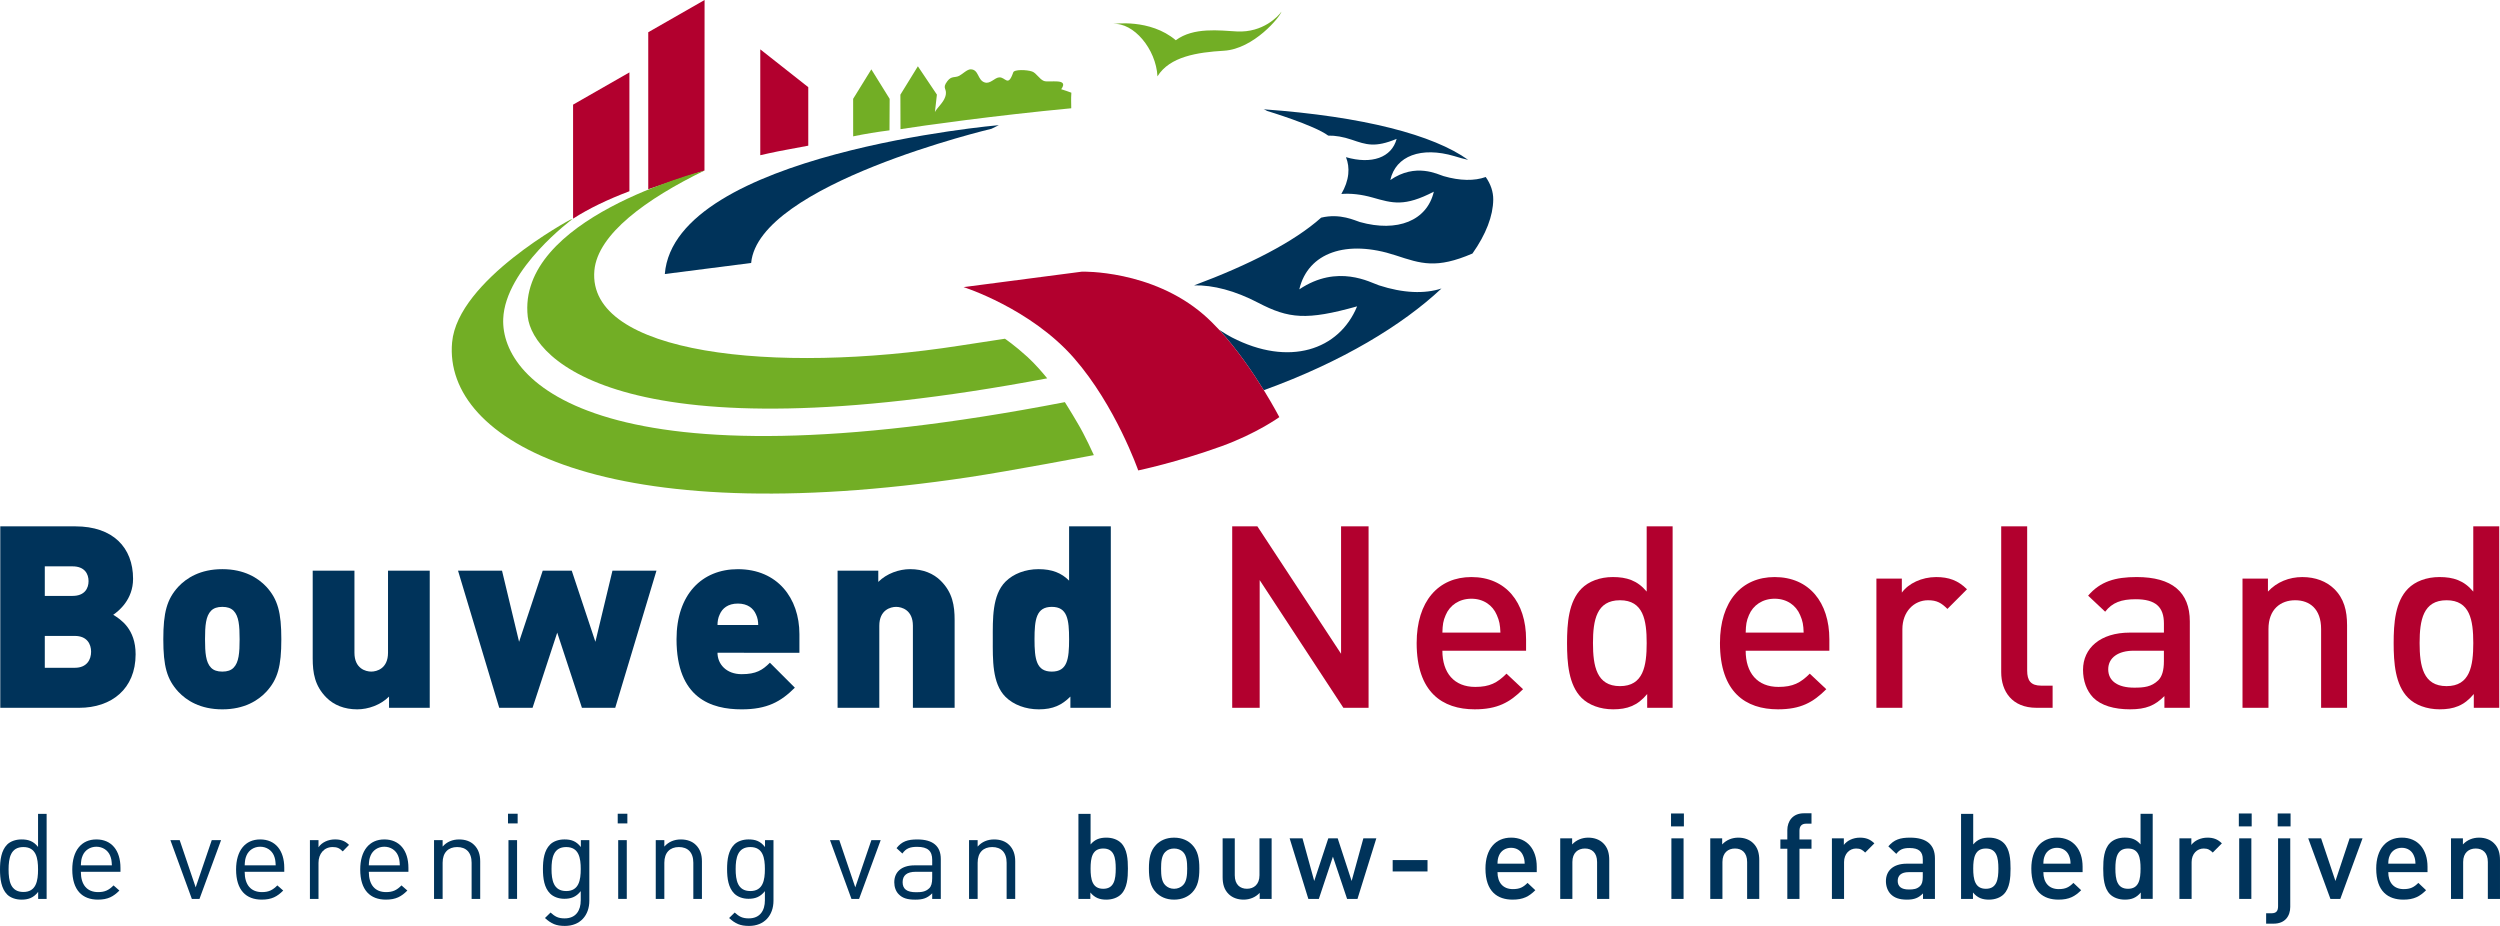 <?xml version="1.0" encoding="utf-8"?>
<!-- Generator: Adobe Illustrator 16.0.0, SVG Export Plug-In . SVG Version: 6.00 Build 0)  -->
<!DOCTYPE svg PUBLIC "-//W3C//DTD SVG 1.1//EN" "http://www.w3.org/Graphics/SVG/1.1/DTD/svg11.dtd">
<svg version="1.1" id="Layer_1" xmlns="http://www.w3.org/2000/svg" xmlns:xlink="http://www.w3.org/1999/xlink" x="0px" y="0px"
	 width="270px" height="100px" viewBox="0 0 270 100" enable-background="new 0 0 270 100" xml:space="preserve">
<polygon fill="#B2002E" points="76.094,0 70.011,3.482 70.011,20.435 76.082,18.419 "/>
<g>
	<path fill="#B2002E" d="M87.293,15.733c0,0-1.232,0.239-2.356,0.441c-1.184,0.208-2.827,0.589-2.827,0.589V5.33l5.183,4.086V15.733
		z"/>
	<path fill="#72AE25" d="M133.58,3.396c-1.878-0.102-4.683-0.479-6.593,0.95c-2.797-2.369-6.765-1.758-6.765-1.758
		c2.193-0.177,4.63,2.695,4.785,5.658c1.313-2.137,4.309-2.598,7.18-2.768c3.214-0.189,6.081-3.673,6.211-4.221
		C138.075,1.737,136.416,3.546,133.58,3.396"/>
	<path fill="#00335A" d="M107.874,13.516l-0.792,0.392c0,0-25.179,5.968-25.957,14.493l-9.325,1.195
		C72.848,16.562,107.874,13.516,107.874,13.516"/>
	<path fill="#72AE25" d="M94.105,7.491l-1.966,3.183l0.002,4.052c1.299-0.269,2.627-0.483,3.924-0.648l0.018-3.4L94.105,7.491z"/>
	<path fill="#72AE25" d="M115.707,10.011c-0.35-0.134-0.734-0.262-1.095-0.374c0.904-1.256-1.32-0.685-1.868-0.893
		c-0.495-0.192-0.815-0.86-1.278-1.021c-0.555-0.196-1.954-0.246-2.04,0.106c-0.565,1.636-0.83,0.472-1.516,0.528
		c-0.507,0.04-0.948,0.727-1.546,0.551c-0.811-0.241-0.627-1.404-1.526-1.421c-0.392-0.006-0.879,0.518-1.252,0.706
		c-0.47,0.235-0.814-0.021-1.262,0.56c-0.679,0.88,0.079,0.764-0.244,1.717c-0.215,0.637-0.83,1.115-1.108,1.626l0.213-1.877
		l-2.054-3.06l-1.889,3.067l0.012,3.723c2.363-0.376,10.296-1.487,18.442-2.255C115.694,11.033,115.66,10.777,115.707,10.011"/>
	<path fill="#72AE25" d="M116.351,45.651c-0.706-1.222-1.319-2.16-1.346-2.22c-49.866,9.651-60.94-2.061-60.657-9.002
		c0.222-5.421,7.488-10.776,7.488-10.776l-0.261,0.082c0,0-12.14,6.491-12.748,13.24C47.86,47.718,65.56,57.402,104.652,51.536
		c4.419-0.662,13.484-2.382,13.484-2.382S117.161,46.979,116.351,45.651"/>
	<path fill="#72AE25" d="M76.085,18.419c-0.438,0.135-20.302,5.169-19.087,15.788c0.533,4.646,10.433,15.276,56.102,6.654
		c-0.535-0.65-1.255-1.5-2.127-2.306c-1.407-1.28-2.441-1.972-2.441-1.972s-3.019,0.455-4.896,0.749
		c-20.023,3.117-40.25,0.934-39.444-8.12C64.546,25.279,69.808,21.477,76.085,18.419"/>
	<path fill="#00335A" d="M150.729,27.578c2.759,0.904,4.39,1.483,8.296-0.197c1.467-2.08,2.227-4.07,2.245-5.821
		c0.007-0.846-0.269-1.667-0.811-2.444c-1.211,0.437-2.787,0.42-4.56-0.098c-0.602-0.176-3.005-1.471-5.745,0.426
		c0.574-2.615,3.341-3.639,6.909-2.585c0.547,0.164,1.024,0.309,1.496,0.405c-3.744-2.689-11.279-4.682-22.096-5.461
		c0.142,0.032,0.389,0.181,0.389,0.181s5.075,1.526,6.597,2.662c0.759-0.015,1.615,0.129,2.532,0.441
		c1.592,0.541,2.507,0.881,4.857-0.09c-0.539,2.029-2.698,2.778-5.472,1.978c0.226,0.567,0.313,1.174,0.246,1.823
		c-0.074,0.719-0.33,1.435-0.747,2.15c1.022-0.081,2.159,0.042,3.376,0.387c2.178,0.618,3.438,1.012,6.613-0.635
		c-0.73,3.133-3.928,4.416-7.987,3.279c-0.503-0.145-2.111-0.973-4.181-0.472c-2.923,2.614-7.806,5.109-13.722,7.312
		c2.061-0.042,4.424,0.575,6.911,1.874c3.317,1.731,5.232,1.923,10.693,0.393c-1.942,4.726-7.351,6.551-13.532,3.351
		c-0.268-0.14-0.761-0.421-1.362-0.811c1.932,2.085,3.639,4.605,4.818,6.515c8.484-3.074,14.985-7.04,19.191-10.985
		c-1.813,0.6-4.146,0.512-6.757-0.34c-0.891-0.287-4.459-2.355-8.601,0.436C141.258,27.281,145.425,25.827,150.729,27.578"/>
	<path fill="#B2002E" d="M129.998,33.985c-5.633-4.865-13.142-4.647-13.142-4.647l-12.789,1.67c0,0,7.238,2.297,11.933,7.675
		c4.5,5.15,6.928,12.123,6.928,12.123s4.166-0.867,8.981-2.608c3.78-1.363,6.259-3.148,6.259-3.148s-0.632-1.216-1.675-2.912
		c-1.179-1.911-2.887-4.43-4.818-6.515C131.13,35.034,130.569,34.482,129.998,33.985"/>
	<path fill="#B2002E" d="M67.976,7.819l-6.084,3.482v12.312c1.697-1.089,3.737-2.073,6.084-2.96V7.819z"/>
	<path fill="#00335A" d="M8.549,76.443H0.031V56.846h8.104c4.067,0,6.237,2.284,6.237,5.668c0,2.232-1.537,3.47-2.143,3.882
		c0.797,0.498,2.418,1.516,2.418,4.268C14.647,74.405,12.037,76.443,8.549,76.443 M7.835,61.166H4.838v3.192h2.997
		c1.317,0,1.729-0.825,1.729-1.596S9.152,61.166,7.835,61.166 M8.082,68.68H4.838v3.441h3.244c1.319,0,1.757-0.907,1.757-1.734
		C9.839,69.562,9.401,68.68,8.082,68.68"/>
	<path fill="#00335A" d="M28.763,74.709c-0.88,0.938-2.361,1.9-4.753,1.9c-2.389,0-3.873-0.963-4.752-1.9
		c-1.236-1.348-1.621-2.752-1.621-5.67c0-2.889,0.384-4.32,1.621-5.672c0.88-0.934,2.363-1.898,4.752-1.898
		c2.392,0,3.874,0.965,4.753,1.898c1.238,1.351,1.621,2.781,1.621,5.672C30.384,71.955,30.001,73.359,28.763,74.709 M25.22,65.955
		c-0.277-0.273-0.66-0.413-1.21-0.413c-0.548,0-0.933,0.138-1.209,0.413c-0.578,0.578-0.658,1.627-0.658,3.084
		c0,1.459,0.081,2.504,0.658,3.082c0.276,0.275,0.661,0.412,1.209,0.412c0.55,0,0.934-0.137,1.21-0.412
		c0.577-0.578,0.658-1.623,0.658-3.082C25.878,67.582,25.797,66.533,25.22,65.955"/>
	<path fill="#00335A" d="M42.016,76.443V75.23c-0.907,0.91-2.253,1.379-3.435,1.379c-1.402,0-2.527-0.469-3.325-1.267
		c-1.264-1.268-1.484-2.67-1.484-4.241v-9.469h4.508v8.865c0,1.706,1.209,2.035,1.813,2.035c0.604,0,1.813-0.329,1.813-2.035v-8.865
		h4.506v14.811H42.016z"/>
</g>
<polygon fill="#00335A" points="66.445,76.443 62.849,76.443 60.18,68.324 57.516,76.443 53.917,76.443 49.467,61.633 
	54.218,61.633 56.061,69.315 58.614,61.633 61.749,61.633 64.302,69.315 66.145,61.633 70.898,61.633 "/>
<g>
	<path fill="#00335A" d="M77.49,70.498c0,1.21,0.934,2.313,2.61,2.313c1.566,0,2.253-0.441,3.05-1.238l2.693,2.696
		c-1.512,1.516-2.996,2.341-5.743,2.341c-3.271,0-7.035-1.185-7.035-7.569c0-4.847,2.748-7.57,6.622-7.57
		c4.287,0,6.65,3.139,6.65,7.02v2.01L77.49,70.498L77.49,70.498z M81.639,66.341c-0.275-0.631-0.879-1.156-1.951-1.156
		c-1.071,0-1.677,0.524-1.951,1.156c-0.192,0.386-0.247,0.799-0.247,1.156h4.396C81.886,67.14,81.831,66.727,81.639,66.341"/>
	<path fill="#00335A" d="M98.593,76.443V67.58c0-1.706-1.209-2.038-1.813-2.038s-1.815,0.332-1.815,2.038v8.863h-4.506V61.633h4.396
		v1.213c0.907-0.91,2.253-1.378,3.435-1.378c1.401,0,2.529,0.468,3.325,1.268c1.265,1.267,1.485,2.67,1.485,4.238v9.47H98.593
		L98.593,76.443z"/>
	<path fill="#00335A" d="M115.602,76.443V75.23c-0.907,0.91-1.868,1.379-3.407,1.379c-1.429,0-2.748-0.496-3.602-1.35
		c-1.455-1.458-1.372-4.045-1.372-6.22c0-2.174-0.084-4.761,1.372-6.221c0.854-0.853,2.144-1.349,3.572-1.349
		c1.458,0,2.475,0.412,3.297,1.239v-5.863h4.506v19.598h-4.367V76.443z M113.596,65.542c-1.676,0-1.869,1.35-1.869,3.497
		s0.193,3.494,1.869,3.494s1.867-1.347,1.867-3.494C115.463,66.894,115.272,65.542,113.596,65.542"/>
</g>
<polygon fill="#B2002E" points="145.085,76.443 136.045,62.651 136.045,76.443 133.078,76.443 133.078,56.846 135.797,56.846 
	144.835,70.608 144.835,56.846 147.806,56.846 147.806,76.443 "/>
<g>
	<path fill="#B2002E" d="M155.777,70.277c0,2.394,1.267,3.91,3.547,3.91c1.564,0,2.389-0.441,3.378-1.432l1.788,1.678
		c-1.43,1.432-2.777,2.174-5.224,2.174c-3.489,0-6.267-1.843-6.267-7.155c0-4.517,2.34-7.13,5.912-7.13
		c3.736,0,5.905,2.751,5.905,6.717v1.238H155.777z M161.657,66.425c-0.439-1.048-1.429-1.764-2.746-1.764
		c-1.319,0-2.339,0.716-2.776,1.764c-0.277,0.632-0.332,1.046-0.357,1.899h6.267C162.012,67.471,161.933,67.057,161.657,66.425"/>
	<path fill="#B2002E" d="M177.896,76.443v-1.487c-1.043,1.267-2.169,1.651-3.679,1.651c-1.403,0-2.64-0.469-3.407-1.237
		c-1.404-1.405-1.569-3.799-1.569-5.918c0-2.12,0.165-4.487,1.569-5.891c0.768-0.771,1.979-1.239,3.375-1.239
		c1.488,0,2.641,0.358,3.657,1.568v-7.045h2.802v19.598H177.896z M174.958,64.827c-2.528,0-2.917,2.146-2.917,4.625
		c0,2.478,0.389,4.65,2.917,4.65c2.524,0,2.884-2.173,2.884-4.65C177.842,66.974,177.482,64.827,174.958,64.827"/>
	<path fill="#B2002E" d="M188.533,70.277c0,2.394,1.259,3.91,3.54,3.91c1.566,0,2.394-0.441,3.382-1.432l1.785,1.678
		c-1.429,1.432-2.773,2.174-5.22,2.174c-3.487,0-6.264-1.843-6.264-7.155c0-4.517,2.337-7.13,5.905-7.13
		c3.74,0,5.909,2.751,5.909,6.717v1.238H188.533z M194.413,66.425c-0.439-1.048-1.429-1.764-2.752-1.764
		c-1.319,0-2.333,0.716-2.772,1.764c-0.275,0.632-0.331,1.046-0.355,1.899h6.26C194.769,67.471,194.688,67.057,194.413,66.425"/>
	<path fill="#B2002E" d="M210.32,65.764c-0.633-0.634-1.126-0.937-2.088-0.937c-1.509,0-2.775,1.211-2.775,3.137v8.479h-2.805
		V62.488h2.747v1.516c0.715-0.991,2.144-1.681,3.711-1.681c1.347,0,2.364,0.358,3.325,1.32L210.32,65.764z"/>
	<path fill="#B2002E" d="M219.949,76.443c-2.663,0-3.819-1.789-3.819-3.853V56.846h2.804v15.578c0,1.074,0.386,1.626,1.514,1.626
		h1.234v2.394H219.949z"/>
	<path fill="#B2002E" d="M233.755,76.443v-1.266c-1.018,1.019-1.98,1.43-3.709,1.43c-1.731,0-3.128-0.412-3.98-1.265
		c-0.715-0.743-1.099-1.818-1.099-3.001c0-2.341,1.866-4.019,5.051-4.019h3.685v-0.991c0-1.761-0.878-2.614-3.055-2.614
		c-1.534,0-2.522,0.355-3.29,1.347l-1.841-1.733c1.319-1.542,2.936-2.01,5.243-2.01c3.819,0,5.74,1.623,5.74,4.789v9.332
		L233.755,76.443L233.755,76.443z M233.701,70.277h-3.271c-1.65,0-2.742,0.744-2.742,2.01c0,1.265,1.038,1.98,2.797,1.98
		c1.073,0,1.867-0.08,2.611-0.796c0.41-0.412,0.605-1.075,0.605-2.066V70.277L233.701,70.277z"/>
	<path fill="#B2002E" d="M250.68,76.443v-8.507c0-2.173-1.233-3.109-2.801-3.109c-1.566,0-2.884,0.962-2.884,3.109v8.507h-2.804
		V62.488h2.747v1.404c0.961-1.045,2.306-1.569,3.709-1.569c1.43,0,2.608,0.467,3.436,1.267c1.073,1.045,1.4,2.366,1.4,3.936v8.919
		L250.68,76.443L250.68,76.443z"/>
	<path fill="#B2002E" d="M267.17,76.443v-1.487c-1.048,1.267-2.175,1.651-3.684,1.651c-1.401,0-2.641-0.469-3.406-1.237
		c-1.403-1.405-1.566-3.799-1.566-5.918c0-2.12,0.163-4.487,1.566-5.891c0.766-0.771,1.977-1.239,3.381-1.239
		c1.483,0,2.636,0.358,3.652,1.568v-7.045h2.803v19.598H267.17z M264.229,64.827c-2.53,0-2.911,2.146-2.911,4.625
		c0,2.478,0.381,4.65,2.911,4.65c2.529,0,2.885-2.173,2.885-4.65C267.113,66.974,266.758,64.827,264.229,64.827"/>
	<path fill="#00335A" d="M4.121,97.083v-0.76c-0.514,0.669-1.108,0.838-1.802,0.838c-0.644,0-1.211-0.22-1.546-0.556
		C0.129,95.96,0,94.902,0,93.907c0-0.991,0.129-2.051,0.772-2.695c0.335-0.336,0.902-0.554,1.546-0.554
		c0.694,0,1.275,0.154,1.791,0.813v-3.575h0.927v9.188H4.121L4.121,97.083z M2.524,91.482c-1.379,0-1.597,1.189-1.597,2.426
		c0,1.239,0.218,2.425,1.597,2.425c1.377,0,1.585-1.186,1.585-2.425C4.11,92.671,3.902,91.482,2.524,91.482"/>
	<path fill="#00335A" d="M8.733,94.153c0,1.395,0.658,2.194,1.869,2.194c0.733,0,1.16-0.219,1.661-0.723l0.632,0.556
		c-0.645,0.645-1.237,0.98-2.318,0.98c-1.674,0-2.771-1.004-2.771-3.252c0-2.05,0.993-3.25,2.603-3.25
		c1.637,0,2.602,1.187,2.602,3.071v0.424L8.733,94.153L8.733,94.153z M11.89,92.399c-0.246-0.582-0.812-0.953-1.482-0.953
		c-0.67,0-1.237,0.373-1.48,0.953c-0.143,0.349-0.169,0.541-0.195,1.058h3.35C12.056,92.94,12.03,92.748,11.89,92.399"/>
</g>
<polygon fill="#00335A" points="21.544,97.083 20.72,97.083 18.402,90.735 19.406,90.735 21.133,95.833 22.87,90.735 23.875,90.735 
	"/>
<g>
	<path fill="#00335A" d="M26.425,94.153c0,1.395,0.658,2.194,1.869,2.194c0.734,0,1.157-0.219,1.66-0.723l0.633,0.556
		c-0.645,0.645-1.238,0.98-2.319,0.98c-1.676,0-2.771-1.004-2.771-3.252c0-2.05,0.993-3.25,2.602-3.25
		c1.636,0,2.602,1.187,2.602,3.071v0.424L26.425,94.153L26.425,94.153z M29.583,92.399c-0.246-0.582-0.813-0.953-1.483-0.953
		c-0.669,0-1.236,0.373-1.48,0.953c-0.142,0.349-0.168,0.541-0.194,1.058h3.349C29.748,92.94,29.723,92.748,29.583,92.399"/>
	<path fill="#00335A" d="M37.013,91.95c-0.346-0.35-0.604-0.468-1.094-0.468c-0.928,0-1.521,0.734-1.521,1.702v3.898h-0.927v-6.348
		h0.927v0.772c0.347-0.527,1.043-0.85,1.777-0.85c0.605,0,1.068,0.141,1.521,0.592L37.013,91.95z"/>
	<path fill="#00335A" d="M39.832,94.153c0,1.395,0.658,2.194,1.868,2.194c0.733,0,1.16-0.219,1.661-0.723l0.633,0.556
		c-0.645,0.645-1.238,0.98-2.319,0.98c-1.675,0-2.771-1.004-2.771-3.252c0-2.05,0.993-3.25,2.602-3.25
		c1.638,0,2.603,1.187,2.603,3.071v0.424L39.832,94.153L39.832,94.153z M42.988,92.399c-0.245-0.582-0.812-0.953-1.482-0.953
		c-0.67,0-1.236,0.373-1.48,0.953c-0.143,0.349-0.168,0.541-0.194,1.058h3.35C43.154,92.94,43.129,92.748,42.988,92.399"/>
	<path fill="#00335A" d="M50.934,97.083v-3.908c0-1.126-0.604-1.693-1.558-1.693c-0.954,0-1.572,0.581-1.572,1.693v3.908h-0.928
		v-6.348h0.928v0.696c0.451-0.515,1.069-0.772,1.779-0.772c0.682,0,1.235,0.205,1.622,0.592c0.451,0.44,0.657,1.035,0.657,1.768
		v4.065L50.934,97.083L50.934,97.083z"/>
</g>
<path fill="#00335A" d="M54.863,87.883h1.043v1.046h-1.043V87.883z M54.915,90.735h0.928v6.346h-0.928V90.735z"/>
<g>
	<path fill="#00335A" d="M61.006,100c-0.953,0-1.48-0.245-2.15-0.854l0.604-0.592c0.464,0.413,0.787,0.631,1.52,0.631
		c1.225,0,1.74-0.863,1.74-1.948v-0.995c-0.515,0.659-1.095,0.827-1.778,0.827c-0.645,0-1.197-0.232-1.533-0.568
		c-0.63-0.631-0.772-1.612-0.772-2.645c0-1.031,0.143-2.013,0.772-2.644c0.335-0.337,0.902-0.555,1.546-0.555
		c0.695,0,1.262,0.154,1.777,0.823v-0.746h0.916v6.542C63.648,98.851,62.669,100,61.006,100 M61.149,91.482
		c-1.379,0-1.584,1.189-1.584,2.376s0.206,2.375,1.584,2.375c1.377,0,1.571-1.188,1.571-2.375S62.526,91.482,61.149,91.482"/>
</g>
<path fill="#00335A" d="M66.713,87.883h1.042v1.046h-1.042V87.883z M66.765,90.735h0.927v6.346h-0.927V90.735z"/>
<g>
	<path fill="#00335A" d="M74.879,97.083v-3.908c0-1.126-0.606-1.693-1.559-1.693c-0.954,0-1.572,0.581-1.572,1.693v3.908h-0.927
		v-6.348h0.927v0.696c0.453-0.515,1.069-0.772,1.778-0.772c0.682,0,1.237,0.205,1.623,0.592c0.453,0.44,0.659,1.035,0.659,1.768
		v4.065L74.879,97.083L74.879,97.083z"/>
	<path fill="#00335A" d="M80.894,100c-0.953,0-1.482-0.245-2.15-0.854l0.604-0.592c0.464,0.413,0.787,0.631,1.521,0.631
		c1.224,0,1.74-0.863,1.74-1.948v-0.995c-0.516,0.659-1.096,0.827-1.779,0.827c-0.645,0-1.197-0.232-1.532-0.568
		c-0.63-0.631-0.773-1.612-0.773-2.645c0-1.031,0.143-2.013,0.773-2.644c0.334-0.337,0.901-0.555,1.545-0.555
		c0.695,0,1.262,0.154,1.778,0.823v-0.746h0.915v6.542C83.535,98.851,82.555,100,80.894,100 M81.036,91.482
		c-1.379,0-1.585,1.189-1.585,2.376s0.206,2.375,1.585,2.375c1.377,0,1.572-1.188,1.572-2.375S82.414,91.482,81.036,91.482"/>
</g>
<polygon fill="#00335A" points="92.781,97.083 91.957,97.083 89.639,90.735 90.644,90.735 92.371,95.833 94.109,90.735 
	95.114,90.735 "/>
<g>
	<path fill="#00335A" d="M100.678,97.083v-0.605c-0.516,0.515-0.979,0.684-1.829,0.684c-0.876,0-1.391-0.169-1.789-0.583
		c-0.311-0.308-0.478-0.786-0.478-1.29c0-1.108,0.773-1.831,2.189-1.831h1.907v-0.604c0-0.932-0.464-1.395-1.623-1.395
		c-0.813,0-1.224,0.192-1.597,0.723l-0.632-0.582c0.566-0.735,1.21-0.94,2.243-0.94c1.699,0,2.537,0.735,2.537,2.113v4.312H100.678z
		 M100.678,94.153H98.9c-0.953,0-1.417,0.39-1.417,1.122c0,0.735,0.449,1.086,1.455,1.086c0.541,0,1.018-0.036,1.418-0.427
		c0.218-0.204,0.321-0.567,0.321-1.095V94.153z"/>
	<path fill="#00335A" d="M108.716,97.083v-3.908c0-1.126-0.606-1.693-1.557-1.693c-0.956,0-1.573,0.581-1.573,1.693v3.908h-0.929
		v-6.348h0.929v0.696c0.451-0.515,1.07-0.772,1.779-0.772c0.682,0,1.234,0.205,1.623,0.592c0.45,0.44,0.656,1.035,0.656,1.768v4.065
		L108.716,97.083L108.716,97.083z"/>
	<path fill="#00335A" d="M121.081,96.578c-0.361,0.363-0.941,0.583-1.596,0.583c-0.71,0-1.238-0.183-1.727-0.772v0.695h-1.288
		v-9.187h1.313V91.2c0.476-0.567,1.019-0.735,1.712-0.735c0.657,0,1.224,0.219,1.585,0.581c0.66,0.659,0.735,1.768,0.735,2.762
		C121.816,94.799,121.739,95.921,121.081,96.578 M119.148,91.639c-1.185,0-1.365,1.006-1.365,2.169c0,1.16,0.18,2.181,1.365,2.181
		c1.186,0,1.352-1.022,1.352-2.181C120.5,92.645,120.334,91.639,119.148,91.639"/>
	<path fill="#00335A" d="M128.756,96.389c-0.423,0.437-1.067,0.772-1.956,0.772c-0.89,0-1.52-0.337-1.946-0.772
		c-0.618-0.646-0.771-1.473-0.771-2.581c0-1.099,0.155-1.922,0.771-2.566c0.426-0.44,1.055-0.776,1.946-0.776
		c0.89,0,1.533,0.336,1.956,0.776c0.62,0.645,0.774,1.468,0.774,2.566C129.53,94.916,129.375,95.743,128.756,96.389 M127.766,92.013
		c-0.246-0.244-0.58-0.373-0.966-0.373c-0.387,0-0.71,0.127-0.953,0.373c-0.401,0.401-0.45,1.083-0.45,1.795
		c0,0.707,0.049,1.391,0.45,1.791c0.243,0.245,0.566,0.39,0.953,0.39c0.386,0,0.721-0.145,0.966-0.39
		c0.399-0.4,0.45-1.084,0.45-1.791C128.216,93.096,128.165,92.414,127.766,92.013"/>
	<path fill="#00335A" d="M136.047,97.083v-0.659c-0.45,0.49-1.082,0.736-1.738,0.736c-0.67,0-1.223-0.219-1.608-0.595
		c-0.501-0.487-0.657-1.109-0.657-1.845v-4.18h1.311v3.988c0,1.019,0.581,1.458,1.314,1.458c0.734,0,1.354-0.454,1.354-1.458v-3.988
		h1.313v6.542H136.047L136.047,97.083z"/>
</g>
<polygon fill="#00335A" points="146.608,97.083 145.486,97.083 143.955,92.518 142.434,97.083 141.301,97.083 139.281,90.542 
	140.671,90.542 141.936,95.147 143.455,90.542 144.472,90.542 145.976,95.147 147.242,90.542 148.643,90.542 "/>
<rect x="150.409" y="92.889" fill="#00335A" width="3.763" height="1.228"/>
<g>
	<path fill="#00335A" d="M161.73,94.193c0,1.123,0.592,1.831,1.661,1.831c0.736,0,1.122-0.204,1.584-0.671l0.84,0.79
		c-0.67,0.668-1.302,1.018-2.45,1.018c-1.633,0-2.936-0.863-2.936-3.354c0-2.116,1.093-3.343,2.771-3.343
		c1.752,0,2.769,1.29,2.769,3.148v0.581L161.73,94.193L161.73,94.193z M164.486,92.385c-0.205-0.489-0.669-0.823-1.288-0.823
		c-0.617,0-1.096,0.334-1.303,0.823c-0.126,0.3-0.154,0.491-0.165,0.891h2.936C164.652,92.877,164.616,92.685,164.486,92.385"/>
	<path fill="#00335A" d="M172.485,97.083v-3.989c0-1.018-0.581-1.455-1.315-1.455c-0.733,0-1.353,0.45-1.353,1.455v3.989h-1.313
		v-6.541h1.287V91.2c0.452-0.49,1.085-0.735,1.739-0.735c0.668,0,1.225,0.219,1.612,0.595c0.503,0.49,0.657,1.108,0.657,1.845v4.18
		L172.485,97.083L172.485,97.083z"/>
</g>
<path fill="#00335A" d="M180.471,87.856h1.39v1.395h-1.39V87.856z M180.51,90.541h1.315v6.542h-1.315V90.541z"/>
<g>
	<path fill="#00335A" d="M188.69,97.083v-3.989c0-1.018-0.58-1.455-1.314-1.455c-0.736,0-1.353,0.45-1.353,1.455v3.989h-1.315
		v-6.541h1.287V91.2c0.451-0.49,1.084-0.735,1.739-0.735c0.671,0,1.225,0.219,1.608,0.595c0.503,0.49,0.658,1.108,0.658,1.845v4.18
		L188.69,97.083L188.69,97.083z"/>
	<path fill="#00335A" d="M194.343,91.664v5.42h-1.312v-5.42h-0.75v-1.005h0.75v-1.008c0-0.939,0.565-1.817,1.787-1.817h0.824v1.122
		h-0.579c-0.491,0-0.721,0.282-0.721,0.76v0.943h1.3v1.005H194.343L194.343,91.664z"/>
	<path fill="#00335A" d="M201.438,92.077c-0.293-0.297-0.525-0.438-0.979-0.438c-0.708,0-1.301,0.568-1.301,1.469v3.976h-1.311
		v-6.542h1.289v0.709c0.335-0.464,1.002-0.786,1.733-0.786c0.633,0,1.108,0.167,1.563,0.618L201.438,92.077z"/>
	<path fill="#00335A" d="M207.684,97.083v-0.595c-0.474,0.481-0.925,0.673-1.737,0.673c-0.81,0-1.352-0.192-1.749-0.595
		c-0.335-0.346-0.519-0.85-0.519-1.406c0-1.097,0.762-1.883,2.256-1.883h1.726v-0.464c0-0.826-0.412-1.227-1.432-1.227
		c-0.72,0-1.066,0.167-1.43,0.631l-0.859-0.813c0.617-0.722,1.262-0.94,2.345-0.94c1.79,0,2.688,0.764,2.688,2.244v4.375H207.684z
		 M207.66,94.193h-1.53c-0.775,0-1.176,0.349-1.176,0.942s0.376,0.931,1.199,0.931c0.503,0,0.876-0.041,1.223-0.378
		c0.195-0.192,0.284-0.501,0.284-0.968V94.193L207.66,94.193z"/>
	<path fill="#00335A" d="M216.405,96.578c-0.359,0.363-0.939,0.583-1.595,0.583c-0.708,0-1.236-0.183-1.729-0.772v0.695h-1.287
		v-9.187h1.313V91.2c0.479-0.567,1.018-0.735,1.714-0.735c0.658,0,1.225,0.219,1.584,0.581c0.658,0.659,0.734,1.768,0.734,2.762
		C217.14,94.799,217.063,95.921,216.405,96.578 M214.474,91.639c-1.183,0-1.366,1.006-1.366,2.169c0,1.16,0.184,2.181,1.366,2.181
		c1.186,0,1.352-1.022,1.352-2.181C215.825,92.645,215.659,91.639,214.474,91.639"/>
	<path fill="#00335A" d="M220.684,94.193c0,1.123,0.593,1.831,1.659,1.831c0.733,0,1.122-0.204,1.586-0.671l0.836,0.79
		c-0.664,0.668-1.3,1.018-2.444,1.018c-1.636,0-2.938-0.863-2.938-3.354c0-2.116,1.092-3.343,2.771-3.343
		c1.751,0,2.767,1.29,2.767,3.148v0.581L220.684,94.193L220.684,94.193z M223.441,92.385c-0.209-0.489-0.673-0.823-1.289-0.823
		c-0.62,0-1.099,0.334-1.303,0.823c-0.129,0.3-0.154,0.491-0.166,0.891h2.934C223.609,92.877,223.567,92.685,223.441,92.385"/>
	<path fill="#00335A" d="M231.204,97.083v-0.696c-0.489,0.592-1.015,0.773-1.723,0.773c-0.657,0-1.237-0.219-1.6-0.582
		c-0.655-0.659-0.733-1.78-0.733-2.772c0-0.994,0.078-2.103,0.733-2.762c0.362-0.363,0.929-0.582,1.587-0.582
		c0.693,0,1.233,0.167,1.711,0.735v-3.303h1.313v9.187h-1.289V97.083z M229.827,91.639c-1.186,0-1.365,1.006-1.365,2.169
		c0,1.16,0.18,2.181,1.365,2.181s1.353-1.022,1.353-2.181C231.18,92.645,231.013,91.639,229.827,91.639"/>
	<path fill="#00335A" d="M238.975,92.077c-0.301-0.297-0.531-0.438-0.979-0.438c-0.709,0-1.302,0.568-1.302,1.469v3.976h-1.316
		v-6.542h1.288v0.709c0.335-0.464,1.006-0.786,1.742-0.786c0.629,0,1.105,0.167,1.555,0.618L238.975,92.077z"/>
</g>
<path fill="#00335A" d="M241.794,87.856h1.388v1.395h-1.388V87.856z M241.833,90.541h1.313v6.542h-1.313V90.541z"/>
<g>
	<path fill="#00335A" d="M245.556,99.755h-0.814v-1.122h0.581c0.528,0,0.708-0.26,0.708-0.764V90.54h1.316v7.406
		C247.347,98.914,246.802,99.755,245.556,99.755 M245.991,87.856h1.391v1.395h-1.391V87.856z"/>
</g>
<polygon fill="#00335A" points="252.752,97.083 251.686,97.083 249.288,90.542 250.68,90.542 252.228,95.147 253.758,90.542 
	255.152,90.542 "/>
<g>
	<path fill="#00335A" d="M257.933,94.193c0,1.123,0.594,1.831,1.661,1.831c0.732,0,1.119-0.204,1.587-0.671l0.835,0.79
		c-0.668,0.668-1.304,1.018-2.446,1.018c-1.636,0-2.939-0.863-2.939-3.354c0-2.116,1.099-3.343,2.771-3.343
		c1.752,0,2.77,1.29,2.77,3.148v0.581L257.933,94.193L257.933,94.193z M260.688,92.385c-0.208-0.489-0.669-0.823-1.288-0.823
		c-0.621,0-1.096,0.334-1.301,0.823c-0.131,0.3-0.153,0.491-0.167,0.891h2.938C260.855,92.877,260.817,92.685,260.688,92.385"/>
	<path fill="#00335A" d="M268.687,97.083v-3.989c0-1.018-0.577-1.455-1.313-1.455s-1.354,0.45-1.354,1.455v3.989h-1.313v-6.541
		h1.287V91.2c0.451-0.49,1.08-0.735,1.739-0.735c0.672,0,1.225,0.219,1.608,0.595c0.503,0.49,0.658,1.108,0.658,1.845v4.18
		L268.687,97.083L268.687,97.083z"/>
</g>
</svg>
